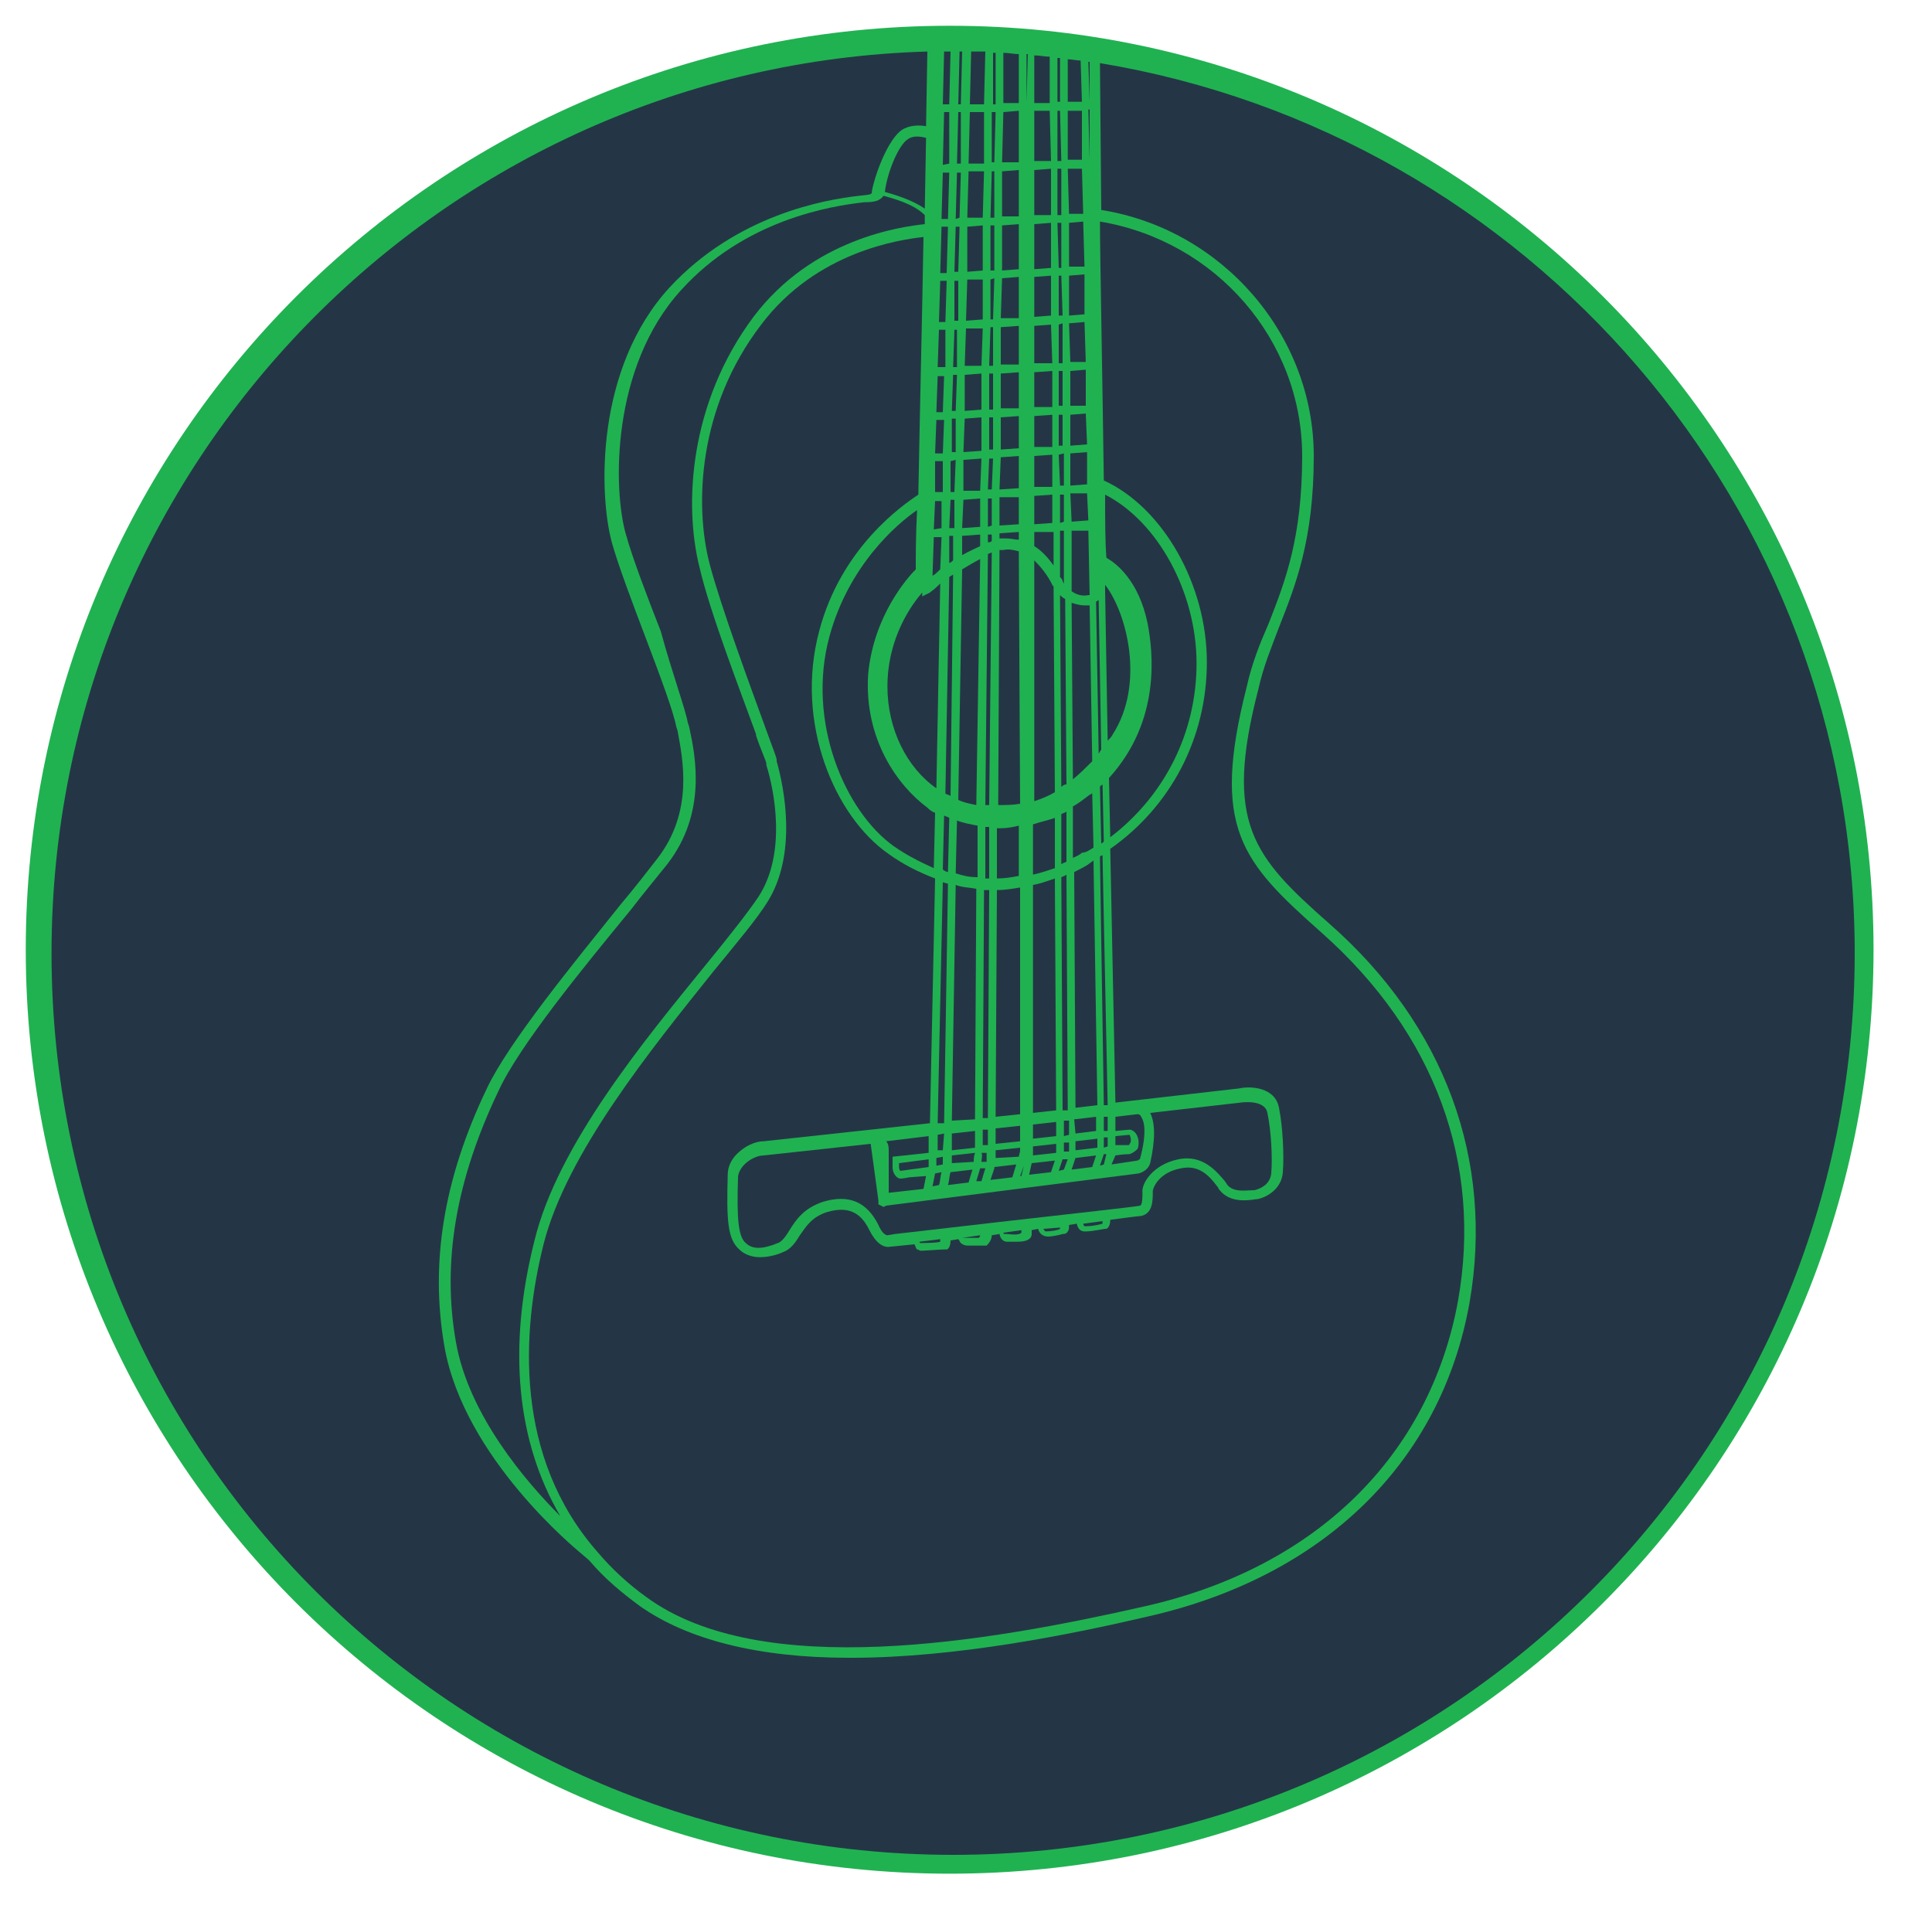 <svg width="150" height="149" viewBox="0 0 150 149" fill="none" xmlns="http://www.w3.org/2000/svg">
<path d="M73.731 144.462C112.794 144.462 144.461 112.794 144.461 73.731C144.461 34.667 112.794 3 73.731 3C34.667 3 3 34.667 3 73.731C3 112.794 34.667 144.462 73.731 144.462Z" fill="#20B251" stroke="#20B251" stroke-width="2" stroke-miterlimit="10"/>
<path d="M80.2 89.7L82 89.5V88.8L80.2 89V89.7Z" fill="#243646"/>
<path d="M82 87.1L80.2 87.3V88.4L82 88.2V87.1Z" fill="#243646"/>
<path d="M79.1 89.8C79.1 89.7 79.2 89.5 79.2 89.3C79.2 89.3 79.2 89.2 79.2 89.1L77.3 89.3V89.6C77.3 89.7 77.3 89.8 77.3 89.9L79.1 89.8Z" fill="#243646"/>
<path d="M80.2 68.7V86.4L82 86.2L81.9 68.2C81.3 68.4 80.8 68.6 80.2 68.7Z" fill="#243646"/>
<path d="M75.3 8.7L75.2 12.7H76.4V8.7H75.3Z" fill="#243646"/>
<path d="M80.2 64V67.9C80.7 67.8 81.3 67.6 81.9 67.4V63.5C81.3 63.7 80.8 63.8 80.2 64Z" fill="#243646"/>
<path d="M82.8 63C82.7 63.1 82.6 63.1 82.4 63.2V67.1C82.5 67 82.6 67 82.8 66.9V63Z" fill="#243646"/>
<path d="M75.2 13.3L75.1 16.9H76.3L76.4 13.3H75.2Z" fill="#243646"/>
<path d="M75.1 21.7L75 24.9L76.3 24.8V21.7H75.1Z" fill="#243646"/>
<path d="M80.3 8.6V12.5H81.6L81.5 8.6H80.3Z" fill="#243646"/>
<path d="M80.3 25.3V28.2H81.7L81.6 25.2L80.3 25.3Z" fill="#243646"/>
<path d="M80.3 21.5V24.6L81.6 24.5V21.4L80.3 21.5Z" fill="#243646"/>
<path d="M76.5 4C76.1 4 75.8 4 75.4 4L75.3 8.1H76.4L76.5 4Z" fill="#243646"/>
<path d="M82.8 67.9C82.7 68 82.6 68 82.4 68.1L82.5 86.2H82.9L82.8 67.9Z" fill="#243646"/>
<path d="M73.6 67.7L73.7 63.5C73.6 63.4 73.4 63.4 73.3 63.3L73.2 67.5C73.3 67.6 73.5 67.7 73.6 67.7Z" fill="#243646"/>
<path d="M80.3 17.4V20.9L81.6 20.8V17.3L80.3 17.4Z" fill="#243646"/>
<path d="M80.3 13.2V16.7H81.6V13.1L80.3 13.2Z" fill="#243646"/>
<path d="M80.3 32.3V34.7H81.7V32.2L80.3 32.3Z" fill="#243646"/>
<path d="M76.3 87.7C76.3 88.1 76.3 88.6 76.3 88.9H76.7V87.7H76.3Z" fill="#243646"/>
<path d="M77.8 21.6L77.7 24.7H79.1V21.5L77.8 21.6Z" fill="#243646"/>
<path d="M75.7 87.8L73.9 88C73.9 88.3 73.9 88.8 73.9 89.3L75.7 89.1C75.7 88.6 75.7 88.1 75.7 87.8Z" fill="#243646"/>
<path d="M77.8 17.5V21L79.1 20.9V17.4L77.8 17.5Z" fill="#243646"/>
<path d="M79.1 41.9V41.3L77.6 41.4V41.8C77.7 41.8 77.8 41.8 77.8 41.8C77.9 41.8 78 41.8 78.1 41.8C78.5 41.8 78.8 41.9 79.1 41.9Z" fill="#243646"/>
<path d="M77.8 13.3V16.8H79.1V13.2L77.8 13.3Z" fill="#243646"/>
<path d="M77.6 38.6V40.8L79.1 40.7V38.6H77.6Z" fill="#243646"/>
<path d="M77 8.7V12.6H77.2L77.3 8.7H77Z" fill="#243646"/>
<path d="M77.9 8.7L77.8 12.6H79.1V8.6L77.9 8.7Z" fill="#243646"/>
<path d="M79.1 28.9L77.7 29V31.7H79.1V28.9Z" fill="#243646"/>
<path d="M77.7 25.4V28.3H79.1V25.3L77.7 25.4Z" fill="#243646"/>
<path d="M77.7 32.4V34.9L79.1 34.8V32.3L77.7 32.4Z" fill="#243646"/>
<path d="M77.7 35.5L77.6 38L79.1 37.9V35.4L77.7 35.5Z" fill="#243646"/>
<path d="M77.3 4.1C77.2 4.1 77.1 4.1 77.1 4.1V8.1H77.3V4.1Z" fill="#243646"/>
<path d="M77.1 35.6H76.8L76.7 38H77L77.1 35.6Z" fill="#243646"/>
<path d="M77 42V41.5H76.7V42.1C76.8 42.1 76.9 42.1 77 42Z" fill="#243646"/>
<path d="M77 38.7H76.7V40.9L77 40.8V38.7Z" fill="#243646"/>
<path d="M76.8 32.4V34.9H77.1V32.4H76.8Z" fill="#243646"/>
<path d="M76.9 17.5V21H77.2V17.5H76.9Z" fill="#243646"/>
<path d="M77.3 88.8L79.2 88.6V87.4L77.3 87.6V88.8Z" fill="#243646"/>
<path d="M77 13.3L76.9 16.9H77.2V13.3H77Z" fill="#243646"/>
<path d="M79.1 8V4.2C78.7 4.2 78.3 4.1 77.9 4.1V8H79.1Z" fill="#243646"/>
<path d="M76.3 86.8H76.7L76.8 69.1C76.7 69.1 76.6 69.1 76.4 69.1L76.3 86.8Z" fill="#243646"/>
<path d="M81.5 4.4C81.1 4.4 80.7 4.3 80.3 4.3V8H81.5V4.4Z" fill="#243646"/>
<path d="M72.6 35.8V38.2H73.2V35.8H72.6Z" fill="#243646"/>
<path d="M72.6 38.9L72.5 41.1L73.1 41V38.9H72.6Z" fill="#243646"/>
<path d="M74.9 96.1C75.3 96.1 75.8 96.1 76 96.1C76 96.1 76.1 96 76.1 95.9L74.7 96.1C74.8 96.1 74.9 96.1 74.9 96.1Z" fill="#243646"/>
<path d="M73 96.4C73 96.4 73 96.3 73 96.2L71.4 96.4V96.5C71.8 96.5 72.7 96.5 73 96.4Z" fill="#243646"/>
<path d="M72.5 41.7L72.4 44.7C72.6 44.6 72.8 44.4 73 44.2L73.1 41.7H72.5Z" fill="#243646"/>
<path d="M72.7 32.6L72.6 35.2H73.2L73.3 32.6C73.1 32.6 72.9 32.6 72.7 32.6Z" fill="#243646"/>
<path d="M72.8 29.2L72.7 32C72.8 32 73 32 73.2 32L73.3 29.2H72.8Z" fill="#243646"/>
<path d="M73.8 4C73.6 4 73.5 4 73.3 4L73.2 8.1H73.7L73.8 4Z" fill="#243646"/>
<path d="M85.7 86.7C85.7 87 85.7 87.4 85.7 87.8H86V86.7H85.7Z" fill="#243646"/>
<path d="M72.9 25.6L72.8 28.5H73.4V25.6H72.9Z" fill="#243646"/>
<path d="M86.1 60.4L86.2 65C90.4 61.8 92.9 56.9 92.9 51.5C92.9 46 89.9 40.5 85.8 38.4C85.8 40.3 85.8 42 85.9 43.3C86.6 43.7 88.4 45 89.1 48.4C89.5 50.5 90.2 55.9 86.1 60.4Z" fill="#243646"/>
<path d="M84.6 8.5H84.5L84.6 12.4V8.5Z" fill="#243646"/>
<path d="M68.9 53.3C68.9 56.6 70.4 59.6 72.7 61.2L73 45.3C72.9 45.4 72.9 45.4 72.9 45.4C72.5 45.8 72.3 45.9 72.2 46L71.6 46.3V46C70.9 46.8 68.9 49.4 68.9 53.3Z" fill="#243646"/>
<path d="M77.9 95.7C77.9 95.8 78 95.8 78 95.8C78.1 95.8 78.1 95.8 78.2 95.8C79 95.9 79.2 95.8 79.3 95.7C79.3 95.6 79.3 95.6 79.3 95.5L77.9 95.7Z" fill="#243646"/>
<path d="M82.9 7.9H84L83.9 4.7C83.6 4.7 83.2 4.6 82.9 4.6V7.9Z" fill="#243646"/>
<path d="M84.6 7.9V4.8H84.5L84.6 7.9Z" fill="#243646"/>
<path d="M84 8.6H82.9V12.4H84V8.6Z" fill="#243646"/>
<path d="M81 95.4C81.1 95.5 81.1 95.6 81.2 95.6C81.6 95.6 82.2 95.5 82.3 95.4C82.3 95.4 82.3 95.4 82.3 95.3L81 95.4Z" fill="#243646"/>
<path d="M84.2 95.2C84.4 95.2 84.9 95.2 85.6 95C85.6 95 85.6 94.9 85.6 94.8L84.1 95C84.1 95.1 84.2 95.2 84.2 95.2Z" fill="#243646"/>
<path d="M84 13.1H82.9L83 16.6H84.1L84 13.1Z" fill="#243646"/>
<path d="M69 89.4C69 91 69 92 69 92.6L71.7 92.3L71.9 91.3L70.6 91.4C70.1 91.5 69.9 91.5 69.9 91.5C69.7 91.5 69.3 91.2 69.3 90.6V89.8L72.1 89.5V88.2L68.8 88.6C69 88.8 69 89.1 69 89.4Z" fill="#243646"/>
<path d="M85.6 60.9C85.5 61 85.4 61 85.4 61.1L85.5 65.5C85.6 65.4 85.7 65.4 85.7 65.3L85.6 60.9Z" fill="#243646"/>
<path d="M82.5 25.1L82.2 25.2V28.2H82.5V25.1Z" fill="#243646"/>
<path d="M73.2 13.4L73.1 17H73.6L73.7 13.4H73.2Z" fill="#243646"/>
<path d="M85.7 89.6L85.4 90.5L85.7 90.4L85.9 89.6H85.7Z" fill="#243646"/>
<path d="M82.1 7.9H82.3V4.5C82.2 4.5 82.1 4.5 82.1 4.5V7.9Z" fill="#243646"/>
<path d="M73.3 8.7L73.2 12.8L73.7 12.7V8.7H73.3Z" fill="#243646"/>
<path d="M82.3 8.6H82.1V12.5H82.4L82.3 8.6Z" fill="#243646"/>
<path d="M82.5 32.2H82.2V34.6H82.5V32.2Z" fill="#243646"/>
<path d="M74.4 8.7L74.3 12.7H74.6V8.7H74.4Z" fill="#243646"/>
<path d="M74.2 17.6L74.1 21.1H74.4L74.5 17.6H74.2Z" fill="#243646"/>
<path d="M71.1 44.2C71.1 43.2 71.1 41.6 71.2 39.6C69.6 40.7 65.9 43.9 64.4 49.4C62.6 56 65.6 63 69.4 65.7C70.4 66.4 71.4 66.9 72.5 67.4L72.6 63.1C72.3 63 72.1 62.8 72 62.7C69.7 61 67.1 57.4 67.4 52.4C67.8 47.8 70.5 44.8 71.1 44.2Z" fill="#243646"/>
<path d="M72.1 90.6V90L69.8 90.3V90.6C69.8 90.8 69.9 90.9 69.9 90.9L72.1 90.6Z" fill="#243646"/>
<path d="M86.3 90.4L88.3 90.1C88.4 90.1 88.4 90 88.5 90C89.1 87.8 88.8 87 88.6 86.7C88.5 86.5 88.4 86.5 88.3 86.5L86.6 86.7V87.8L87.7 87.7C87.8 87.7 88.3 87.8 88.4 88.6C88.4 88.9 88.4 89.2 88.2 89.3C88 89.5 87.7 89.6 87.7 89.6C87.7 89.6 87.2 89.6 86.6 89.7L86.3 90.4Z" fill="#243646"/>
<path d="M91.5 90C93.4 89.6 94.5 91 95.1 91.7L95.3 92C95.8 92.6 96.8 92.4 97.3 92.4H97.4C97.8 92.3 98.6 92 98.7 91.1C98.8 89.9 98.7 87.8 98.4 86.4C98.2 85.3 96.3 85.6 96.3 85.6L89.3 86.4C89.7 87.2 89.7 88.5 89.3 90.3C89.2 90.7 88.8 91 88.4 91.1L68.8 93.6L68.6 93.7L68.2 93.5V93.2L67.6 88.8L59.3 89.7C58.8 89.7 58.2 90 57.8 90.4C57.5 90.7 57.3 91.1 57.3 91.4C57.2 94.5 57.3 96 57.9 96.5C58.4 97 59.2 97 60.4 96.5C60.7 96.4 61 96 61.3 95.5C61.8 94.7 62.4 93.8 63.9 93.3C65.9 92.7 67.3 93.3 68.2 95.1C68.5 95.8 68.8 95.9 68.9 95.9L69.5 95.8C81.5 94.4 88.2 93.7 88.5 93.6C88.7 93.6 88.7 92.9 88.7 92.7V92.6C88.6 91.9 89.5 90.4 91.5 90Z" fill="#243646"/>
<path d="M87.6 88.9C87.6 88.9 87.7 88.9 87.7 88.8C87.8 88.7 87.8 88.6 87.8 88.5C87.8 88.3 87.7 88.1 87.7 88.1L86.6 88.2V88.9C87.6 88.9 87.6 88.9 87.6 88.9Z" fill="#243646"/>
<path d="M82.4 44.9C82.5 45 82.5 45.2 82.6 45.3V41.2H82.3V44.8L82.4 44.9Z" fill="#243646"/>
<path d="M86 89V88.3H85.7C85.7 88.5 85.7 88.6 85.7 88.7C85.7 88.9 85.7 89 85.7 89.1L86 89Z" fill="#243646"/>
<path d="M72.8 88.1V89.3H73.2L73.3 88L72.8 88.1Z" fill="#243646"/>
<path d="M73.1 17.6L73 21.2H73.5L73.6 17.6H73.1Z" fill="#243646"/>
<path d="M73.2 89.8L72.7 89.9V90.5L73.2 90.4C73.2 90.4 73.2 90.2 73.2 89.8Z" fill="#243646"/>
<path d="M76.2 90.2H76.6C76.6 90.1 76.6 89.9 76.6 89.8V89.5H76.2C76.3 89.7 76.2 90 76.2 90.2Z" fill="#243646"/>
<path d="M74.2 32.5H73.9V35.1H74.2V32.5Z" fill="#243646"/>
<path d="M82.1 13.1V16.7H82.4V13.1H82.1Z" fill="#243646"/>
<path d="M74.7 4C74.6 4 74.5 4 74.5 4L74.4 8.1H74.6L74.7 4Z" fill="#243646"/>
<path d="M82.2 35.3L82.3 37.7H82.6V35.2L82.2 35.3Z" fill="#243646"/>
<path d="M82.2 28.8V31.5H82.5V28.8H82.2Z" fill="#243646"/>
<path d="M82.3 38.4V40.6L82.6 40.5V38.4H82.3Z" fill="#243646"/>
<path d="M74.2 35.7L73.8 35.8V38.2H74.1L74.2 35.7Z" fill="#243646"/>
<path d="M74 43.5V41.6H73.7V43.7C73.8 43.7 73.9 43.6 74 43.5Z" fill="#243646"/>
<path d="M73.7 44.8L73.4 61.6C73.5 61.7 73.7 61.7 73.8 61.8L74 44.6C73.9 44.7 73.8 44.7 73.7 44.8Z" fill="#243646"/>
<path d="M74.1 38.8H73.8L73.7 41H74.1V38.8Z" fill="#243646"/>
<path d="M74.3 29.1H74L73.9 31.9H74.2L74.3 29.1Z" fill="#243646"/>
<path d="M74.4 21.8H74.1V24.9H74.4V21.8Z" fill="#243646"/>
<path d="M74.6 13.4H74.3L74.2 17L74.5 16.9L74.6 13.4Z" fill="#243646"/>
<path d="M80.3 35.4V37.8H81.7V35.3L80.3 35.4Z" fill="#243646"/>
<path d="M80.3 28.9V31.6H81.7V28.8L80.3 28.9Z" fill="#243646"/>
<path d="M74.3 25.6H74.1L74 28.5H74.3V25.6Z" fill="#243646"/>
<path d="M75.5 90.8L73.8 91C73.7 91.3 73.7 91.7 73.6 92L75.2 91.8L75.5 90.8Z" fill="#243646"/>
<path d="M84.9 65.8L84.8 61.6C84.7 61.6 84.7 61.7 84.6 61.7C84.2 62 83.7 62.4 83.3 62.6V66.6C83.5 66.5 83.8 66.4 84 66.2C84.3 66.2 84.6 66 84.9 65.8Z" fill="#243646"/>
<path d="M82.3 46.2L82.4 61.1C82.5 61 82.6 60.9 82.8 60.9L82.7 46.5C82.5 46.4 82.4 46.3 82.3 46.2Z" fill="#243646"/>
<path d="M73.3 87.2L73.6 68.6C73.5 68.6 73.3 68.5 73.2 68.5L72.8 87.2H73.3Z" fill="#243646"/>
<path d="M75.8 62.5L76.1 43.4C75.7 43.6 75.2 43.9 74.7 44.2L74.4 62.1C74.8 62.3 75.3 62.4 75.8 62.5Z" fill="#243646"/>
<path d="M85.4 4.9L85.5 16.3C94.9 17.8 102 26 102 35.4C102 41.9 100.6 45.4 99.3 48.7C98.7 50.3 98.1 51.7 97.7 53.5C95 63.9 97.3 66.5 103.2 71.7C112.2 79.6 116 90.1 114.1 101.1C111.9 113.5 102.8 122.4 89.1 125.5C83.1 126.9 74.2 128.7 66.1 128.7C66 128.7 66 128.7 65.9 128.7C58.9 128.7 53.4 127.3 49.7 124.7C48.2 123.6 46.9 122.5 45.8 121.2C45.8 121.2 45.8 121.2 45.7 121.1L45 120.5C44.9 120.4 36 113.2 34.5 104.5C33.4 98.1 34.4 91.6 37.8 84.5C39.5 80.9 44.6 74.7 48.2 70.2C49.3 68.9 50.3 67.6 51 66.7C53.9 63 53 58.9 52.6 56.7L52.5 56.4C52.3 55.3 51.3 52.6 50.2 49.7C49.1 46.8 48 43.9 47.5 42.1C46.5 38.4 46.2 28.6 52 22.3C57.2 16.7 64 15.5 66.7 15.2C67.7 15.1 67.7 15.1 67.7 14.8C68 13.3 69 10.8 70 10.1C70.6 9.7 71.4 9.7 71.9 9.8L72 4C34.3 5.1 4 36 4 74C4 112.7 35.3 144 74 144C112.7 144 144 112.7 144 74C144 39.2 118.6 10.4 85.4 4.9Z" fill="#243646"/>
<path d="M50.2 124C59.1 130.5 76.6 127.5 88.9 124.7C102.2 121.7 111 113 113.2 101C115.1 90.3 111.4 80.2 102.6 72.4C96.4 66.9 94 64.3 96.8 53.3C97.2 51.5 97.8 50 98.5 48.4C99.8 45.1 101.1 41.7 101.1 35.4C101.1 26.4 94.4 18.7 85.4 17.2C85.4 19.6 85.6 29.8 85.7 37.3C90.3 39.4 93.7 45.4 93.7 51.4C93.7 57.3 90.9 62.6 86.2 65.9L86.6 85.6L96.2 84.5C97.1 84.3 99 84.4 99.3 86C99.6 87.5 99.7 89.7 99.6 91C99.5 92.4 98.2 93 97.6 93.1H97.5C96.9 93.2 95.5 93.4 94.7 92.4C94.6 92.3 94.6 92.2 94.5 92.1C93.9 91.3 93.1 90.4 91.7 90.7C90 91 89.5 92.2 89.5 92.5V92.6C89.5 93.2 89.5 94.2 88.6 94.4C88.6 94.4 88.4 94.4 86.2 94.7C86.2 95.3 85.9 95.4 85.9 95.4H85.8C85.7 95.4 84.8 95.6 84.3 95.6C84.2 95.6 84.2 95.6 84.2 95.6C84 95.6 83.7 95.5 83.6 95L83 95.1C83 95.3 83 95.5 82.9 95.6C82.8 95.8 82.6 95.8 82.5 95.8C82.2 95.9 81.6 96 81.4 96C81 96 80.7 95.8 80.6 95.4L80.1 95.5C80.1 95.6 80.1 95.7 80.1 95.8C80.1 96.2 79.7 96.4 79 96.4C78.8 96.4 78.6 96.4 78.4 96.4C78.3 96.4 78.2 96.4 78.2 96.4C78 96.4 77.7 96.3 77.6 95.8L77 95.9C77 96.3 76.7 96.6 76.6 96.7H76.4C76.3 96.7 76 96.7 75.7 96.7C75.5 96.7 75.3 96.7 75.1 96.7C74.9 96.7 74.7 96.6 74.6 96.5C74.5 96.4 74.5 96.3 74.4 96.2L73.8 96.3C73.8 96.8 73.6 97 73.5 97H73.3C73 97 71.8 97.1 71.5 97.1C71.4 97.1 71.3 97 71.2 97C71.1 96.9 71.1 96.8 71 96.6L69 96.8C68.9 96.8 68.2 96.9 67.5 95.5C67 94.5 66.2 93.5 64.2 94.1C63 94.5 62.6 95.2 62.1 95.9C61.8 96.4 61.4 97 60.8 97.2C60.4 97.4 59.7 97.6 59 97.6C58.4 97.6 57.8 97.4 57.4 97C56.5 96.2 56.4 94.8 56.5 91.2C56.5 90.7 56.7 90.1 57.2 89.6C57.8 89 58.6 88.6 59.3 88.6L72.2 87.2L72.6 68.2C71.3 67.7 70.1 67.1 69 66.3C64.8 63.4 61.7 56.1 63.6 49C65.3 42.5 70.1 39.2 71.3 38.4C71.4 32.7 71.6 24.4 71.7 18.4C69.9 18.6 63.4 19.5 59.1 25.2C54.2 31.6 53.9 39.2 55.1 43.8C56 47.2 58.3 53.4 59.5 56.7C60 58.1 60.3 58.8 60.3 59V59.1C60.9 61.2 61.9 66.3 59.6 70C58.8 71.3 57.2 73.2 55.4 75.4C50.6 81.4 44 89.5 42.2 96.6C40.5 103.4 39.9 113.1 46.4 120.5C47.5 121.8 48.8 123 50.2 124Z" fill="#243646"/>
<path d="M83 17.3V20.7H84.2L84.1 17.2L83 17.3Z" fill="#243646"/>
<path d="M79.1 42.8C78.7 42.7 78.3 42.6 77.9 42.7C77.8 42.7 77.7 42.7 77.6 42.7L77.5 62.5C78.1 62.5 78.6 62.5 79.2 62.4L79.1 42.8Z" fill="#243646"/>
<path d="M83 21.4V24.5L84.2 24.4V21.3L83 21.4Z" fill="#243646"/>
<path d="M83 25.1L83.1 28.1H84.3L84.2 25L83 25.1Z" fill="#243646"/>
<path d="M53.4 56.1L53.5 56.4C54 58.7 54.9 63.1 51.8 67.1C51 68.1 50 69.3 49 70.6C45.3 75.1 40.3 81.2 38.7 84.7C35.4 91.6 34.3 98 35.4 104.2C36.4 109.9 40.9 115.1 43.5 117.7C40.1 111.9 39.4 104.6 41.5 96.3C43.3 88.9 50 80.8 54.8 74.9C56.6 72.7 58.1 70.8 58.9 69.6C61.1 66.2 60.1 61.3 59.5 59.4V59.3C59.5 59.1 59.1 58.3 58.7 57.1V57C57.5 53.7 55.1 47.5 54.3 44C53.1 39.2 53.5 31.3 58.5 24.6C63.1 18.5 70 17.6 71.8 17.4V16.7C70.9 15.8 69.3 15.4 68.6 15.2C68.3 15.6 67.9 15.7 67.1 15.7C64.4 16 57.8 17.1 52.9 22.5C47.4 28.5 47.6 38.1 48.6 41.5C49.1 43.3 50.2 46.2 51.3 49C52.2 52.3 53.2 55 53.4 56.1Z" fill="#243646"/>
<path d="M83.1 28.8V31.5H84.3V28.7L83.1 28.8Z" fill="#243646"/>
<path d="M80.3 38.5V40.7L81.7 40.6V38.4L80.3 38.5Z" fill="#243646"/>
<path d="M72.6 91.1L72.4 92.1L72.9 92C73 91.8 73 91.3 73.1 91L72.6 91.1Z" fill="#243646"/>
<path d="M85.3 58.5C85.4 58.4 85.4 58.3 85.5 58.2L85.3 46.6C85.2 46.6 85.2 46.7 85.1 46.7L85.3 58.5Z" fill="#243646"/>
<path d="M70.5 10.8C69.8 11.2 68.9 13.3 68.7 14.9C69.4 15.1 70.8 15.5 71.8 16.2L71.9 10.7C71.5 10.6 70.9 10.5 70.5 10.8Z" fill="#243646"/>
<path d="M82.2 21.4V24.5H82.5L82.4 21.4H82.2Z" fill="#243646"/>
<path d="M73.5 21.8H73L72.9 25H73.4L73.5 21.8Z" fill="#243646"/>
<path d="M82.1 17.3L82.2 20.8H82.4V17.3H82.1Z" fill="#243646"/>
<path d="M85.4 66.5L85.7 85.8H86L85.6 66.4C85.6 66.4 85.5 66.4 85.4 66.5Z" fill="#243646"/>
<path d="M83.1 35.2V37.7L84.4 37.6V35.1L83.1 35.2Z" fill="#243646"/>
<path d="M83.1 38.3L83.2 40.5L84.5 40.4L84.4 38.3H83.1Z" fill="#243646"/>
<path d="M83.1 32.2V34.6L84.4 34.5L84.3 32.1L83.1 32.2Z" fill="#243646"/>
<path d="M83.2 41.2V45.9C83.6 46.2 84.1 46.3 84.5 46.2H84.6L84.5 41.2H83.2Z" fill="#243646"/>
<path d="M86.4 57C88.9 53.1 87.5 47.6 85.8 45.4C85.8 45.6 85.8 45.7 85.8 45.8V45.9L86 57.5C86.2 57.3 86.3 57.2 86.4 57Z" fill="#243646"/>
<path d="M84.2 47C83.9 47 83.5 46.9 83.2 46.8L83.3 60.5C83.8 60.1 84.3 59.6 84.8 59.1L84.6 47C84.4 47 84.3 47 84.2 47Z" fill="#243646"/>
<path d="M77.1 25.4H76.9L76.8 28.4H77.1V25.4Z" fill="#243646"/>
<path d="M77.2 21.6L76.9 21.7V24.8H77.1L77.2 21.6Z" fill="#243646"/>
<path d="M77.1 31.8V29H76.8V31.8H77.1Z" fill="#243646"/>
<path d="M76.8 68.2V64.2C76.7 64.2 76.6 64.2 76.5 64.2V68.2C76.6 68.2 76.7 68.2 76.8 68.2Z" fill="#243646"/>
<path d="M75.9 68.1V64.1C75.4 64 74.8 63.9 74.3 63.7L74.2 67.8C74.8 68 75.3 68.1 75.9 68.1Z" fill="#243646"/>
<path d="M77 42.9C76.9 42.9 76.8 43 76.7 43L76.5 62.5C76.6 62.5 76.7 62.5 76.8 62.5L77 42.9Z" fill="#243646"/>
<path d="M79.7 8L79.8 4.2H79.7V8Z" fill="#243646"/>
<path d="M77.4 69.1L77.3 86.7L79.2 86.5C79.2 83.1 79.2 76.9 79.2 68.9C78.6 69 78 69.1 77.4 69.1Z" fill="#243646"/>
<path d="M77.7 64.3C77.6 64.3 77.5 64.3 77.4 64.3V68.2C78 68.2 78.6 68.1 79.1 68V64.1C78.7 64.2 78.2 64.3 77.7 64.3Z" fill="#243646"/>
<path d="M81.7 45.4C81.3 44.6 80.8 44 80.3 43.5V62.2C80.9 62 81.4 61.8 81.9 61.5L81.8 45.5C81.7 45.5 81.7 45.4 81.7 45.4Z" fill="#243646"/>
<path d="M83 87H82.6V88.2L83 88.1V87Z" fill="#243646"/>
<path d="M82.6 90.8L82.9 90H82.5L82.2 90.9L82.6 90.8Z" fill="#243646"/>
<path d="M81.6 91L81.9 90.1L80.1 90.3L79.9 91.2L81.6 91Z" fill="#243646"/>
<path d="M79.5 90.5L79.2 91.3H79.3L79.5 90.5Z" fill="#243646"/>
<path d="M78.9 90.4L77.2 90.6C77.2 90.7 77.2 90.7 77.2 90.7L76.9 91.6L78.6 91.4L78.9 90.4Z" fill="#243646"/>
<path d="M84.5 67.1C84.2 67.3 83.8 67.5 83.4 67.7L83.5 86L85.2 85.8L84.9 66.8C84.8 66.9 84.6 67 84.5 67.1Z" fill="#243646"/>
<path d="M76.5 90.7H76.1L75.8 91.7H76.2L76.5 90.7Z" fill="#243646"/>
<path d="M83.5 88.6V89.3L85.2 89.1C85.2 89 85.2 88.9 85.2 88.7C85.2 88.6 85.2 88.5 85.2 88.4L83.5 88.6Z" fill="#243646"/>
<path d="M82.6 89.4H83V88.7H82.6V89.4Z" fill="#243646"/>
<path d="M83.5 88L85.1 87.8C85.1 87.4 85.1 87 85.1 86.7L83.4 86.9L83.5 88Z" fill="#243646"/>
<path d="M84.8 90.6L85.1 89.7L83.5 89.9L83.2 90.8L84.8 90.6Z" fill="#243646"/>
<path d="M76.1 41.5L74.7 41.6V43.1C75.2 42.8 75.7 42.6 76.1 42.4V41.5Z" fill="#243646"/>
<path d="M76.2 35V32.4L74.9 32.5L74.8 35.1L76.2 35Z" fill="#243646"/>
<path d="M76.3 25.5H75L74.9 28.4H76.2L76.3 25.5Z" fill="#243646"/>
<path d="M74.9 29.1V31.9L76.2 31.8V29L74.9 29.1Z" fill="#243646"/>
<path d="M76.3 17.5L75.1 17.6V21.1L76.3 21V17.5Z" fill="#243646"/>
<path d="M74.8 35.7V38.1H76.1L76.2 35.6L74.8 35.7Z" fill="#243646"/>
<path d="M80.3 41.3V42.4C80.8 42.7 81.3 43.2 81.8 43.9V41.3H80.3Z" fill="#243646"/>
<path d="M75.7 86.9L75.8 69C75.3 68.9 74.7 68.9 74.2 68.7L73.9 87L75.7 86.9Z" fill="#243646"/>
<path d="M75.6 90.2C75.6 90 75.6 89.8 75.7 89.5L73.9 89.7C73.9 90 73.9 90.2 73.9 90.3L75.6 90.2Z" fill="#243646"/>
<path d="M76.1 38.7L74.8 38.8L74.7 41L76.1 40.9V38.7Z" fill="#243646"/>
</svg>
